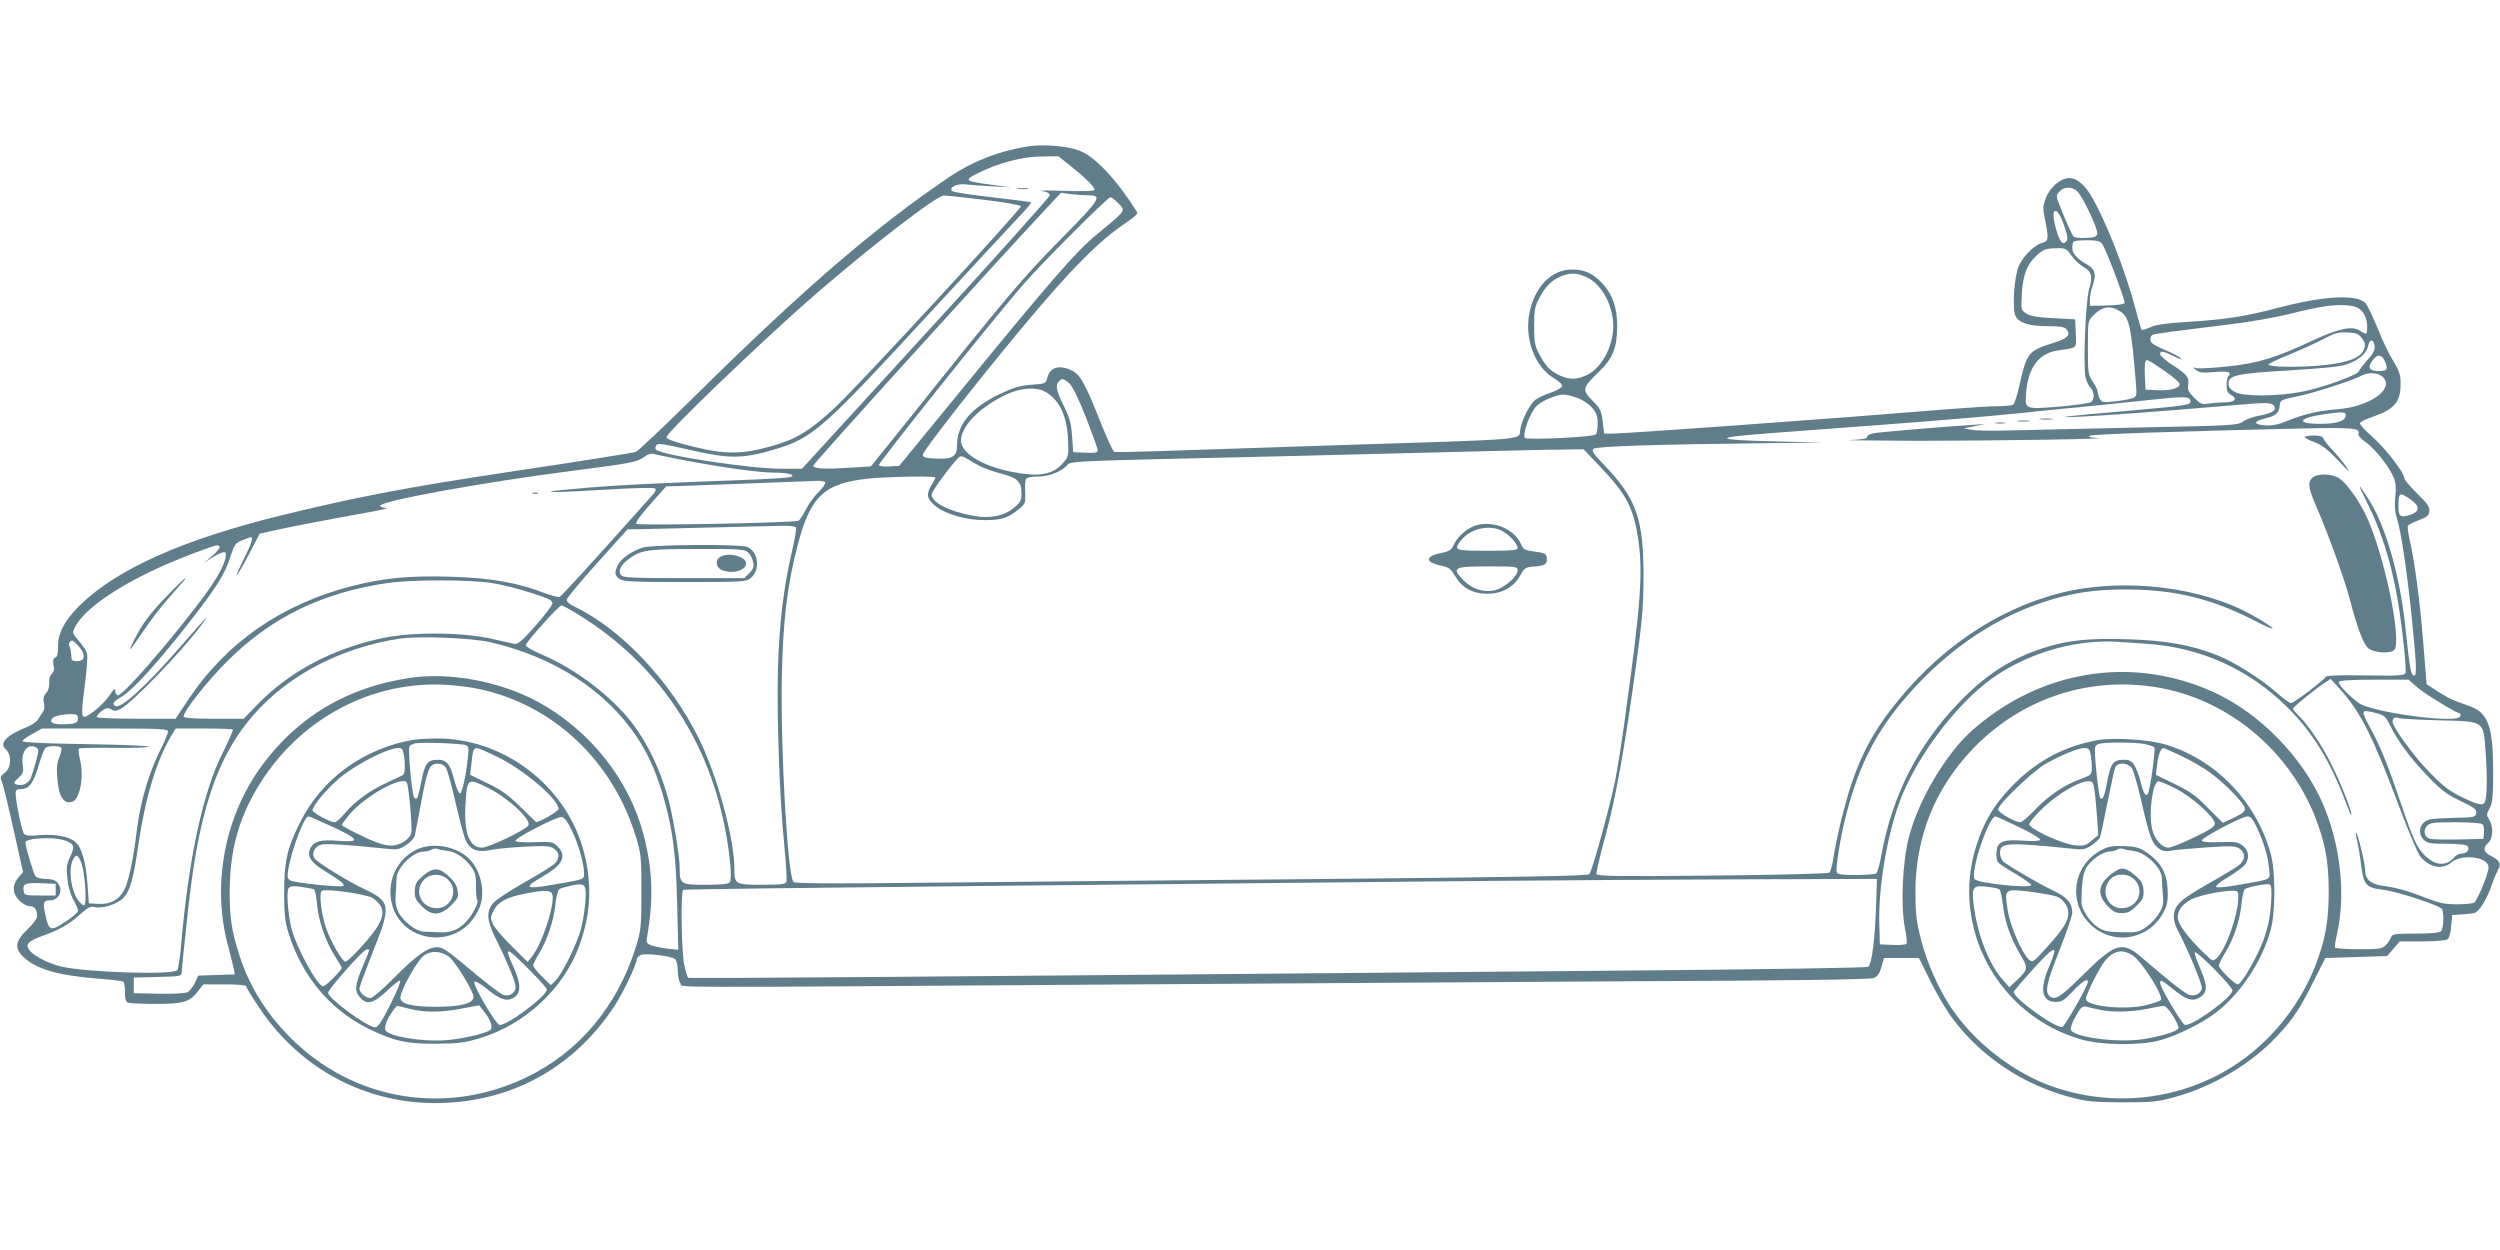 <?xml version="1.0" standalone="no"?>
<!DOCTYPE svg PUBLIC "-//W3C//DTD SVG 20010904//EN"
 "http://www.w3.org/TR/2001/REC-SVG-20010904/DTD/svg10.dtd">
<svg version="1.0" xmlns="http://www.w3.org/2000/svg"
 width="1280pt" height="640pt" viewBox="0 0 1280 640"
 preserveAspectRatio="xMidYMid meet">
<g transform="translate(0,640) scale(0.1,-0.1)"
fill="#607d8b" stroke="none">
<path d="M5260 5650 c-145 -23 -280 -76 -395 -153 -378 -255 -749 -574 -1295
-1113 -162 -160 -304 -294 -315 -298 -22 -6 -286 -48 -640 -101 -520 -78 -785
-128 -1180 -225 -500 -123 -840 -275 -1028 -461 -78 -78 -111 -141 -110 -212
1 -34 -4 -50 -14 -54 -11 -4 -13 -15 -9 -38 5 -23 2 -36 -9 -45 -9 -8 -15 -26
-13 -46 1 -20 -5 -41 -16 -53 -13 -14 -16 -28 -11 -51 4 -20 2 -36 -6 -46 -7
-9 -18 -26 -24 -37 -5 -11 -33 -30 -61 -41 -103 -42 -140 -82 -104 -113 31
-27 28 -96 -6 -120 -22 -16 -24 -22 -15 -43 6 -14 33 -124 60 -245 l49 -220
-24 -28 c-33 -39 -31 -81 5 -118 17 -16 40 -29 54 -29 25 0 37 -16 37 -52 0
-11 -22 -41 -50 -67 -62 -58 -67 -97 -20 -141 66 -62 173 -93 373 -110 71 -5
133 -12 138 -16 5 -3 9 -27 9 -54 0 -34 4 -50 16 -54 9 -3 72 -6 140 -6 143 0
176 10 217 64 l28 36 110 0 c62 0 109 -4 109 -9 0 -6 31 -56 69 -113 218 -326
576 -506 963 -484 356 19 658 195 856 498 45 70 112 211 112 237 0 6 9 15 19
21 23 12 157 -4 178 -21 7 -7 13 -32 13 -58 0 -26 6 -56 14 -67 16 -22 -179
-21 2336 -4 723 5 1862 12 2530 16 794 3 1224 9 1242 16 21 8 31 21 41 57 l13
46 89 0 90 0 60 -121 c33 -67 86 -156 119 -198 146 -191 357 -330 594 -393 86
-23 116 -26 267 -27 155 0 179 2 270 27 198 55 389 169 523 311 83 89 117 140
187 281 l61 120 158 5 158 5 33 38 32 37 114 0 c63 0 121 5 129 10 9 5 17 31
20 67 l5 58 45 3 c25 1 55 5 67 7 26 6 65 68 92 147 10 30 25 64 31 75 18 28
7 50 -35 70 -39 19 -45 41 -15 68 25 22 27 85 4 120 -14 21 -14 26 3 57 15 28
18 57 18 193 -1 229 -26 296 -122 330 -27 10 -61 22 -76 28 -16 5 -55 27 -86
47 l-57 37 -17 214 c-17 213 -44 415 -70 528 -8 33 -11 64 -8 70 4 5 29 18 56
28 41 15 51 23 53 45 3 22 -9 39 -62 91 -36 36 -66 71 -66 79 0 28 -97 153
-164 212 -37 32 -65 63 -63 70 2 6 30 20 63 31 115 40 146 77 145 173 0 43 -7
64 -37 113 -21 33 -57 108 -80 167 -24 59 -52 117 -62 129 -42 48 -214 39
-452 -24 -169 -44 -264 -59 -460 -71 -113 -7 -165 -15 -192 -28 -21 -10 -40
-15 -43 -13 -2 3 -16 48 -29 100 -53 202 -157 467 -232 591 -40 65 -85 95
-127 84 -41 -10 -84 -53 -103 -101 -15 -42 -16 -51 -1 -122 17 -87 15 -99 -19
-107 -37 -10 -95 -67 -117 -116 -25 -56 -36 -224 -17 -259 18 -35 70 -51 163
-51 62 0 88 -4 97 -15 24 -29 7 -48 -67 -71 -126 -38 -137 -51 -173 -215 -11
-51 -26 -96 -32 -101 -7 -4 -44 -8 -83 -8 -38 0 -151 -7 -250 -15 -382 -31
-579 -46 -1114 -85 -305 -22 -576 -40 -602 -40 l-46 0 -7 62 c-7 55 -12 66
-52 106 -55 56 -53 66 31 147 73 70 95 125 95 235 0 91 -22 158 -70 212 -50
57 -93 78 -162 78 -106 0 -192 -90 -218 -226 -25 -131 30 -274 127 -331 25
-15 43 -32 41 -40 -2 -8 -26 -22 -54 -32 -28 -9 -64 -25 -79 -35 -28 -18 -71
-99 -81 -153 -11 -58 80 -50 -954 -83 -184 -6 -510 -17 -725 -24 -214 -8 -394
-12 -400 -10 -6 3 -40 75 -74 162 -78 195 -101 235 -145 256 -64 30 -110 16
-124 -39 -8 -29 -10 -30 -83 -35 -60 -5 -90 -14 -163 -49 -147 -71 -216 -155
-216 -262 0 -56 -24 -71 -106 -67 -57 2 -69 6 -69 20 0 19 267 360 502 643
260 312 400 453 549 552 33 22 51 40 46 47 -105 167 -216 285 -296 315 -64 24
-187 34 -266 21z m217 -96 c86 -69 133 -116 126 -127 -3 -6 -65 -7 -157 -4
-83 3 -133 2 -111 -1 28 -5 40 -12 39 -23 -1 -9 -286 -327 -635 -707 l-633
-692 -105 0 c-163 0 -612 69 -643 98 -4 4 -3 14 2 22 7 12 34 8 175 -24 200
-46 268 -46 434 4 192 57 246 105 793 699 232 251 444 480 471 508 28 29 49
54 46 57 -2 2 -92 14 -199 26 -107 12 -199 26 -205 32 -19 18 26 40 70 34 22
-3 83 -7 135 -10 l95 -5 -75 10 c-162 21 -168 24 -98 60 106 54 233 88 335 88
l82 1 58 -46z m5161 -136 c29 -32 103 -189 100 -213 -3 -17 -12 -21 -57 -23
-30 -2 -58 1 -64 7 -9 9 -43 85 -75 168 -15 39 -15 43 2 62 25 27 67 27 94 -1z
m-5065 -18 c74 0 61 -20 -145 -228 -193 -196 -273 -290 -771 -914 l-198 -246
-112 -7 c-125 -8 -179 -5 -184 10 -2 8 919 1024 1214 1339 l55 59 52 -7 c28
-3 68 -6 89 -6z m-534 -23 c102 -12 186 -27 188 -33 4 -13 -843 -931 -953
-1032 -126 -117 -197 -160 -316 -194 -157 -45 -241 -46 -408 -5 -94 23 -136
38 -138 48 -4 21 512 515 773 741 297 255 614 499 649 497 11 0 104 -10 205
-22z m683 -14 c44 -43 50 -34 -112 -168 -107 -89 -234 -236 -752 -870 l-254
-310 -52 -3 c-30 -2 -52 1 -52 7 0 15 573 732 736 921 90 105 435 450 449 450
5 0 22 -12 37 -27z m4846 -117 c18 -53 21 -71 11 -82 -18 -22 -34 -2 -53 67
-31 110 5 123 42 15z m194 -93 c18 -21 120 -291 116 -305 -2 -6 -43 -11 -91
-12 l-87 -2 0 32 c0 17 7 51 15 74 19 54 12 82 -28 105 -53 30 -77 57 -77 85
0 15 3 30 7 33 3 4 34 7 68 7 46 0 66 -4 77 -17z m-155 -63 c15 -21 43 -47 61
-57 41 -22 48 -49 29 -110 -19 -59 -33 -412 -18 -461 5 -17 17 -39 25 -48 19
-19 21 -58 3 -72 -7 -6 -82 -17 -166 -24 -179 -14 -175 -16 -166 82 11 120 66
191 158 205 107 16 98 8 95 88 l-3 72 -112 6 c-82 4 -119 11 -139 24 -26 17
-27 18 -22 104 6 95 26 147 75 192 35 33 47 37 105 38 43 1 49 -2 75 -39z
m-2480 -111 c75 -36 133 -145 133 -250 0 -101 -60 -213 -133 -248 -52 -25 -85
-26 -135 -6 -50 21 -79 50 -110 110 -24 44 -27 62 -27 145 0 83 3 101 27 145
31 59 60 88 108 109 48 21 86 20 137 -5z m3917 -146 c46 -7 76 -49 76 -105 0
-43 -1 -44 -36 -22 -40 27 -106 14 -240 -48 -197 -92 -280 -117 -438 -134 -76
-8 -148 -12 -160 -9 -21 6 -21 6 -1 -10 16 -13 34 -15 91 -10 45 4 74 3 78 -4
4 -5 2 -12 -4 -16 -5 -3 -10 -24 -10 -45 0 -29 5 -42 20 -50 38 -20 24 -40
-27 -40 -27 0 -65 -3 -85 -6 -34 -6 -41 -3 -74 30 -29 29 -35 42 -31 64 7 39
-4 54 -78 102 -36 23 -65 49 -65 56 0 20 13 18 73 -11 29 -15 43 -19 32 -9
-11 9 -36 23 -55 31 -84 36 -100 46 -100 64 0 10 4 20 10 24 9 6 103 18 403
55 92 11 222 34 289 50 177 45 258 56 332 43z m-1186 -29 c43 -28 54 -78 77
-356 6 -75 6 -78 -17 -87 -13 -5 -54 -12 -90 -16 -60 -7 -67 -5 -77 13 -6 12
-11 28 -11 36 0 8 -11 32 -25 52 -24 35 -25 44 -25 174 0 136 0 137 28 165 47
48 87 53 140 19z m1235 -136 c17 -22 19 -34 11 -55 -15 -44 -81 -70 -209 -83
-120 -12 -280 -10 -280 4 0 4 47 27 105 50 58 24 137 59 175 80 59 31 78 36
124 34 46 -3 57 -7 74 -30z m65 -41 c2 -19 -7 -38 -36 -69 -21 -24 -41 -50
-44 -58 -8 -21 -185 -85 -294 -106 -123 -24 -298 -25 -341 -1 -24 13 -33 25
-33 43 0 43 44 52 317 68 191 12 259 19 295 33 62 24 94 54 103 93 8 36 29 35
33 -3z m50 -72 c21 -45 16 -55 -28 -55 -49 0 -60 18 -33 54 23 33 47 33 61 1z
m-1120 -58 c39 -27 72 -56 72 -63 0 -22 -47 -35 -114 -32 l-61 3 -3 64 c-2 35
-1 70 2 78 7 16 6 17 104 -50z m1113 -28 c60 -60 -67 -151 -231 -164 -100 -8
-171 -24 -259 -60 -45 -19 -77 -25 -112 -23 -62 4 -64 20 -4 35 59 15 73 27
77 65 3 30 5 31 88 48 85 17 282 81 330 106 38 20 87 17 111 -7z m-6729 -29
c17 -13 45 -69 87 -174 33 -85 61 -162 61 -171 0 -13 -11 -15 -62 -13 l-63 3
-6 82 c-5 67 -13 96 -43 156 -38 78 -44 105 -24 125 16 16 21 15 50 -8z m-124
-44 c73 -38 114 -121 120 -241 4 -88 3 -92 -24 -124 -53 -63 -126 -75 -272
-45 -145 29 -252 96 -252 158 0 73 97 172 230 235 73 35 151 41 198 17z m2725
-32 c27 -9 59 -30 77 -50 25 -29 30 -43 30 -84 0 -27 -5 -52 -10 -55 -21 -13
-350 -29 -362 -17 -16 16 27 133 60 164 28 27 100 57 138 58 11 0 41 -7 67
-16z m3142 -19 c0 -19 -16 -21 -305 -47 -348 -30 -405 -37 -270 -32 118 5 428
28 744 55 217 19 240 19 255 5 23 -23 0 -41 -71 -54 -32 -6 -70 -20 -85 -31
-27 -19 -55 -20 -543 -30 -283 -6 -580 -13 -660 -15 -80 -3 -163 -1 -185 3
l-40 8 55 11 55 11 -75 -5 c-102 -6 -424 -33 -482 -40 -31 -4 -48 -11 -48 -20
0 -10 -22 -14 -87 -17 -49 -1 106 -3 342 -4 393 0 1039 10 920 15 -33 2 -45 5
-35 11 14 8 434 22 1073 37 280 6 313 3 302 -29 -2 -7 13 -24 35 -39 47 -33
116 -118 142 -175 15 -34 17 -55 12 -107 -5 -47 -2 -78 9 -113 21 -65 52 -277
77 -522 24 -240 25 -284 8 -279 -15 5 -20 36 -43 251 -27 259 -101 515 -186
648 -61 95 -62 92 -9 -15 92 -184 149 -393 181 -673 12 -101 19 -190 15 -198
-5 -14 -31 -16 -206 -13 -144 2 -201 0 -204 -9 -6 -15 -162 -133 -176 -133 -7
0 -40 24 -74 54 -79 70 -216 156 -303 191 -131 52 -261 76 -459 82 -202 6
-301 -4 -429 -44 -167 -53 -300 -138 -437 -282 -208 -216 -339 -474 -394 -772
-9 -52 -22 -97 -28 -101 -6 -4 -53 -8 -104 -8 -73 0 -94 3 -98 15 -7 17 19
179 46 285 62 242 141 405 277 573 203 248 454 429 723 520 147 50 271 70 440
69 248 -1 438 -48 660 -163 122 -63 111 -42 -16 30 -259 147 -662 195 -980
116 -336 -84 -645 -297 -880 -608 -116 -153 -182 -299 -239 -525 -19 -73 -39
-168 -46 -212 -6 -44 -16 -83 -23 -88 -6 -5 -276 -12 -599 -15 -466 -5 -589
-3 -593 7 -3 7 18 95 46 197 53 196 95 427 157 874 31 228 37 298 38 450 0
302 -36 404 -209 582 -48 50 -58 65 -48 75 13 13 328 23 897 29 l280 3 -242 6
c-314 7 -332 19 -57 40 71 5 341 26 599 45 259 19 578 46 710 60 132 14 290
30 350 35 61 6 187 19 280 29 211 23 240 23 240 -4z m795 -69 c0 -32 -42 -46
-132 -46 -125 0 -112 30 22 49 88 13 110 13 110 -3z m-3824 -258 c136 -142
175 -212 199 -362 29 -178 18 -335 -66 -940 -16 -120 -39 -262 -50 -315 -28
-137 -118 -464 -132 -477 -9 -9 -368 -15 -1312 -24 -715 -6 -1626 -15 -2025
-19 -525 -6 -728 -5 -737 3 -30 28 -67 672 -60 1041 5 290 27 474 78 672 67
263 136 329 369 353 103 10 340 14 340 5 0 -2 -9 -19 -20 -37 -29 -48 -25 -72
16 -106 54 -45 162 -76 259 -75 85 0 117 11 175 59 30 25 31 31 29 83 -2 31 0
62 4 69 5 7 29 12 58 12 57 0 112 20 149 54 29 27 -60 23 1145 51 363 9 797
20 965 24 168 4 357 9 421 9 l116 2 79 -82z m-4691 27 c199 -38 392 -65 470
-65 73 0 115 -13 79 -23 -11 -3 -89 -8 -174 -12 -534 -20 -675 -27 -850 -41
-107 -9 -197 -18 -199 -20 -7 -6 59 -4 299 10 130 8 229 10 234 5 6 -5 2 -18
-11 -31 -342 -383 -468 -520 -478 -524 -6 -3 -43 7 -81 21 -135 52 -273 76
-472 82 -213 7 -344 -6 -508 -47 -361 -93 -645 -289 -840 -582 l-65 -98 -199
0 c-109 0 -201 4 -204 8 -3 5 8 19 24 31 25 18 33 19 49 9 16 -10 25 -9 48 2
60 32 305 285 409 423 60 79 34 53 -97 -98 -180 -207 -311 -327 -339 -310 -18
11 -10 23 33 48 56 33 181 170 340 373 148 190 187 252 217 344 20 63 25 70
61 84 22 9 42 16 44 16 13 0 1 -38 -36 -111 -60 -121 -42 -105 24 20 l57 109
69 15 c77 18 267 54 471 91 74 13 123 24 108 25 -15 1 -29 5 -32 10 -15 23
520 121 989 181 290 37 330 45 361 69 17 14 36 20 49 17 11 -3 79 -17 150 -31z
m1521 -31 c23 -12 73 -29 110 -39 83 -21 104 -42 104 -100 0 -38 -5 -47 -37
-74 -52 -43 -125 -58 -209 -42 -127 23 -214 68 -214 110 0 17 119 176 144 193
6 4 22 0 36 -10 14 -9 44 -26 66 -38z m-791 -84 c3 -5 -12 -27 -34 -49 -22
-22 -52 -63 -65 -90 -14 -27 -31 -53 -37 -57 -19 -11 -821 -26 -831 -16 -6 6
20 43 72 101 l81 91 52 1 c42 1 564 21 719 27 20 1 39 -2 43 -8z m8117 -87
c49 -34 48 -63 -2 -79 -50 -16 -60 -9 -60 45 0 70 6 73 62 34z m-8267 -143 c4
-6 -5 -59 -19 -118 -44 -188 -66 -371 -73 -607 -6 -251 8 -661 33 -907 9 -93
14 -175 10 -183 -4 -12 -28 -15 -125 -15 -137 0 -141 2 -141 83 0 152 -87 473
-180 662 -144 293 -394 560 -634 677 -32 15 -46 28 -44 39 2 9 72 94 157 188
l154 171 86 1 c78 2 542 13 703 17 37 1 70 -3 73 -8z m-2951 -99 c4 -5 -13
-26 -36 -46 l-43 -36 49 31 c30 18 54 26 59 21 12 -12 -6 -66 -46 -132 -88
-147 -468 -599 -503 -599 -8 0 -14 10 -14 22 0 17 -6 12 -30 -23 -28 -43 -106
-109 -129 -109 -15 0 -14 32 5 178 9 68 13 133 10 145 -3 13 -21 41 -41 64
-36 42 -36 43 -20 74 60 115 312 269 630 385 102 37 102 37 109 25z m1394
-186 c51 -8 143 -31 203 -51 93 -30 110 -38 107 -55 -2 -10 -41 -62 -88 -115
-65 -73 -89 -94 -105 -91 -11 2 -67 15 -125 28 -154 33 -411 34 -560 0 -259
-57 -473 -173 -639 -345 l-63 -66 -154 0 c-104 0 -154 4 -154 11 0 28 116 175
220 280 226 227 486 354 824 404 129 18 419 18 534 0z m455 -169 c388 -243
644 -617 736 -1071 27 -134 41 -276 28 -292 -6 -9 -44 -13 -123 -13 -130 0
-134 3 -134 87 0 61 -35 267 -60 359 -42 149 -105 280 -185 384 -104 135 -290
276 -457 347 -52 22 -87 43 -86 50 5 20 169 203 183 203 6 0 51 -24 98 -54z
m-463 -134 c328 -76 592 -247 751 -486 64 -96 106 -195 145 -339 41 -154 55
-270 61 -516 l6 -234 -56 6 c-31 4 -68 12 -83 17 -24 10 -26 14 -20 48 33 192
27 342 -19 519 -74 283 -278 538 -545 682 -193 103 -449 151 -653 120 -318
-48 -569 -196 -754 -446 -192 -259 -259 -608 -177 -920 15 -54 28 -110 31
-125 l5 -27 -93 -3 -94 -3 -17 -37 c-10 -20 -27 -42 -38 -48 -12 -6 -70 -9
-147 -8 l-128 3 0 40 0 40 123 3 c107 2 122 5 122 20 1 21 14 154 35 342 60
543 170 832 403 1052 175 165 413 277 677 318 97 15 367 4 465 -18z m-2105
-23 c35 -42 31 -74 -10 -74 -27 0 -30 3 -30 30 -1 17 -4 36 -8 43 -9 13 -1 32
13 32 4 0 20 -14 35 -31z m10583 15 c279 -18 530 -131 728 -330 126 -126 215
-271 294 -481 16 -43 29 -73 29 -66 2 23 -52 158 -101 257 -48 99 -123 209
-172 255 -14 14 -26 28 -26 32 0 9 115 102 164 134 l29 19 49 -54 c107 -119
169 -244 309 -619 45 -119 91 -227 103 -239 50 -56 111 -66 158 -27 47 40 163
32 186 -12 8 -13 1 -40 -23 -102 -19 -46 -39 -88 -47 -92 -7 -5 -47 -9 -88 -9
-62 0 -90 6 -160 33 -95 37 -152 53 -223 62 -57 8 -87 33 -87 75 0 35 -40 203
-47 196 -2 -2 0 -21 6 -42 5 -22 15 -77 20 -124 13 -101 25 -115 109 -125 80
-10 299 -82 306 -101 10 -27 7 -99 -6 -112 -8 -8 -52 -12 -130 -12 -104 0
-119 -2 -125 -17 -3 -10 -15 -28 -26 -40 -19 -21 -29 -23 -138 -23 -65 0 -120
4 -123 8 -3 5 1 35 9 68 46 202 19 455 -70 664 -103 241 -324 468 -561 576
-417 190 -886 115 -1238 -197 -132 -117 -274 -356 -322 -544 -34 -130 -43
-351 -21 -465 9 -41 12 -79 8 -83 -5 -4 -37 -7 -72 -5 l-64 3 -3 105 c-6 197
46 487 117 658 87 210 265 447 433 578 183 142 440 222 668 208 30 -2 97 -6
148 -10z m1387 -222 c35 -31 186 -124 219 -135 5 -2 6 -9 1 -17 -19 -31 -372
11 -497 59 -37 14 -132 107 -123 120 4 7 67 11 182 11 l175 0 43 -38z m-9926
-9 c381 -79 688 -367 807 -758 26 -85 28 -101 28 -280 0 -179 -2 -195 -27
-279 -95 -307 -291 -542 -562 -672 -413 -199 -887 -119 -1208 203 -122 122
-210 263 -260 418 -42 131 -51 193 -51 335 1 188 39 340 120 489 202 368 581
586 984 565 52 -3 128 -12 169 -21z m8631 1 c343 -70 639 -321 772 -653 53
-135 71 -231 71 -386 0 -155 -18 -251 -71 -386 -89 -223 -258 -419 -463 -535
-279 -158 -616 -181 -915 -64 -186 74 -372 223 -483 389 -66 97 -126 234 -157
356 -23 92 -27 131 -27 240 1 280 99 526 292 729 256 268 619 383 981 310z
m1086 -125 c40 -10 48 -17 71 -63 44 -87 104 -167 192 -259 71 -74 99 -95 169
-128 71 -34 83 -43 80 -62 -3 -21 -8 -22 -108 -24 -58 -2 -115 -5 -127 -8 -52
-12 -70 -68 -33 -105 17 -17 33 -20 113 -20 50 0 98 -4 106 -9 21 -13 5 -41
-22 -41 -14 0 -30 -7 -38 -16 -41 -50 -96 -49 -152 4 -40 38 -60 79 -121 259
-70 207 -109 302 -157 390 -54 100 -54 102 27 82z m-11768 -35 c-3 -16 -14
-20 -62 -22 -64 -3 -87 8 -67 32 13 15 109 27 124 15 5 -4 7 -15 5 -25z
m12086 -2 c239 -6 230 0 242 -158 9 -114 8 -226 -2 -256 -8 -26 -31 -22 -120
21 -64 31 -96 56 -165 127 -81 83 -189 231 -189 259 0 18 12 26 29 19 9 -4
101 -9 205 -12z m-11624 -57 c0 -9 -14 -44 -31 -78 -67 -131 -110 -279 -129
-432 -16 -137 -41 -256 -62 -298 -27 -53 -71 -78 -133 -75 l-50 3 -7 98 c-8
112 -28 185 -61 215 -31 29 -105 43 -185 36 -51 -5 -70 -3 -79 7 -11 14 -43
167 -43 207 0 18 6 22 29 22 40 0 63 31 91 127 12 43 28 81 34 85 16 11 74 10
80 -1 3 -5 -1 -26 -10 -47 -12 -28 -15 -57 -11 -104 7 -98 32 -139 77 -125 39
12 61 128 40 214 -7 29 -9 55 -6 58 3 4 82 5 176 4 93 -1 175 1 182 6 7 4
-135 10 -317 13 -210 3 -330 9 -330 15 0 6 23 22 50 37 l50 28 323 0 c282 0
322 -2 322 -15z m332 10 c3 -3 -20 -56 -51 -118 -100 -197 -174 -535 -212
-967 -6 -74 -16 -141 -21 -147 -21 -26 -462 -12 -593 18 -61 14 -133 50 -158
77 -32 35 -18 52 65 82 83 29 136 60 198 117 31 27 45 34 65 29 39 -10 113 14
145 45 36 37 53 96 80 284 35 236 93 426 170 553 l20 32 143 0 c79 0 146 -2
149 -5z m-1004 -94 c11 -7 10 -19 -3 -67 -9 -32 -21 -71 -27 -87 -11 -29 -46
-44 -75 -33 -15 6 -13 10 11 33 25 23 28 31 22 70 -9 68 29 112 72 84z m12520
-390 c8 -5 12 -22 10 -42 l-3 -34 -125 -3 c-69 -1 -135 0 -147 3 -30 7 -39 42
-17 66 15 17 31 19 143 19 69 0 132 -4 139 -9z m-12387 -81 c58 -16 65 -32 39
-85 -19 -40 -21 -55 -15 -113 4 -42 16 -82 31 -109 13 -23 24 -48 24 -56 0 -8
-30 -34 -66 -57 -76 -50 -84 -47 -102 38 -14 61 -10 72 23 72 49 0 72 55 38
92 -11 12 -30 18 -58 18 -24 0 -47 6 -53 13 -10 12 -52 153 -52 174 0 21 131
29 191 13z m94 -114 c19 -44 31 -211 17 -220 -7 -4 -22 10 -37 32 -31 47 -44
146 -25 192 16 39 28 38 45 -4z m9190 -238 c-6 -165 -22 -283 -39 -298 -7 -5
-507 -13 -1211 -19 -3728 -33 -4828 -42 -4832 -37 -3 3 -12 31 -19 63 -15 64
-20 378 -6 387 5 3 744 12 1643 21 899 9 1976 20 2394 24 418 4 1056 8 1418 9
l657 2 -5 -152z m-9320 97 l0 -30 -80 0 c-69 0 -80 2 -83 18 -8 42 4 48 85 45
l78 -3 0 -30z"/>
<path d="M5213 5433 c15 -2 37 -2 50 0 12 2 0 4 -28 4 -27 0 -38 -2 -22 -4z"/>
<path d="M10448 4253 c18 -2 45 -2 60 0 15 2 0 4 -33 4 -33 0 -45 -2 -27 -4z"/>
<path d="M10333 4243 c15 -2 39 -2 55 0 15 2 2 4 -28 4 -30 0 -43 -2 -27 -4z"/>
<path d="M10218 4233 c12 -2 32 -2 45 0 12 2 2 4 -23 4 -25 0 -35 -2 -22 -4z"/>
<path d="M11800 4162 c0 -4 22 -16 50 -26 38 -14 67 -36 122 -94 56 -60 65
-67 41 -32 -17 25 -49 63 -70 85 -21 22 -42 48 -46 58 -5 13 -18 17 -52 17
-25 0 -45 -4 -45 -8z"/>
<path d="M11836 3951 c-22 -25 -17 -52 34 -169 53 -123 135 -351 160 -447 42
-159 71 -234 97 -255 29 -23 111 -28 131 -8 44 44 -57 520 -151 703 -37 74
-98 156 -130 176 -43 26 -118 26 -141 0z"/>
<path d="M7557 3710 c-43 -13 -92 -55 -111 -94 -16 -35 -23 -39 -83 -51 -17
-3 -37 -12 -43 -20 -14 -16 9 -31 66 -43 31 -6 43 -16 64 -51 36 -61 90 -91
166 -91 75 0 138 36 169 96 18 33 26 39 55 42 67 5 80 11 80 37 0 30 -8 34
-69 42 -43 5 -51 10 -62 34 -32 79 -142 126 -232 99z m129 -26 c38 -18 84 -67
84 -90 0 -11 -28 -14 -155 -14 -170 0 -175 2 -133 55 45 57 139 80 204 49z
m84 -205 c0 -30 -63 -86 -112 -100 -57 -15 -120 4 -164 49 -64 66 -54 72 128
72 144 0 148 -1 148 -21z"/>
<path d="M2728 3873 c6 -2 18 -2 25 0 6 3 1 5 -13 5 -14 0 -19 -2 -12 -5z"/>
<path d="M3289 3596 c-58 -20 -108 -56 -124 -86 -20 -40 -19 -56 7 -74 19 -14
68 -16 334 -16 298 0 312 1 337 20 52 41 40 138 -19 160 -39 15 -492 12 -535
-4z m540 -23 c11 -10 24 -32 27 -50 5 -26 1 -37 -19 -57 l-26 -26 -309 0
c-258 0 -312 2 -322 15 -17 20 -4 49 35 80 66 49 92 54 351 54 216 1 244 -1
263 -16z"/>
<path d="M3688 3549 c-27 -15 -23 -54 7 -67 51 -23 125 -4 125 33 0 36 -90 59
-132 34z"/>
<path d="M859 3353 c-92 -95 -131 -147 -174 -233 -34 -69 -24 -58 53 55 34 50
87 120 119 155 31 36 66 75 77 88 11 12 17 22 15 22 -3 0 -44 -39 -90 -87z"/>
<path d="M2120 2613 c-259 -44 -473 -200 -586 -428 -65 -133 -79 -195 -79
-355 0 -114 4 -147 23 -210 70 -220 211 -389 407 -486 131 -64 195 -79 350
-78 111 1 143 5 220 28 234 70 432 255 512 477 58 160 65 310 24 472 -88 343
-412 591 -764 586 -45 -1 -93 -4 -107 -6z m264 -28 c16 -7 17 -15 11 -69 -10
-92 -29 -177 -40 -179 -5 0 -18 27 -27 62 -24 91 -40 111 -87 111 -52 0 -67
-20 -84 -113 -16 -82 -22 -97 -36 -81 -12 13 -34 255 -24 264 4 5 17 11 28 14
28 7 236 0 259 -9z m-312 -89 c2 -44 -1 -60 -12 -66 -8 -4 -46 -22 -83 -39
-86 -40 -164 -97 -212 -156 -21 -25 -44 -45 -52 -45 -22 0 -113 49 -113 61 0
23 76 113 138 165 106 87 293 175 319 150 7 -6 14 -37 15 -70z m474 29 c136
-66 314 -217 314 -267 0 -12 -107 -73 -116 -66 -2 2 -39 37 -82 79 -60 59 -99
87 -167 119 l-88 43 7 59 c6 65 11 78 29 78 6 0 52 -20 103 -45z m-262 -57 c7
-13 30 -94 49 -180 20 -87 43 -173 52 -192 23 -48 61 -62 128 -48 29 6 107 14
175 17 103 5 128 4 148 -10 28 -18 31 -45 7 -74 -10 -11 -79 -55 -153 -96 -74
-42 -147 -89 -162 -106 -39 -41 -37 -89 6 -176 65 -131 106 -231 106 -256 0
-31 -31 -51 -63 -41 -12 4 -68 46 -125 93 -176 146 -183 151 -216 151 -46 0
-107 -44 -221 -159 -58 -59 -108 -101 -119 -101 -24 0 -56 28 -56 48 0 8 32
95 71 193 93 233 90 253 -50 319 -78 37 -225 127 -247 151 -23 25 -5 66 33 75
23 6 135 -1 346 -23 40 -4 55 -1 87 21 22 14 42 36 44 49 3 12 17 87 32 167
32 174 43 200 84 200 20 0 34 -7 44 -22z m-201 -75 c10 -16 29 -235 23 -259
-4 -14 -21 -33 -39 -44 -52 -32 -100 -26 -214 30 -57 27 -103 52 -103 56 0 4
16 26 36 50 78 96 274 205 297 167z m412 -25 c101 -49 224 -161 211 -193 -8
-21 -203 -115 -238 -115 -64 0 -93 75 -85 215 8 142 10 143 112 93z m-789
-203 c135 -63 141 -79 26 -70 -89 8 -127 -3 -144 -40 -17 -39 3 -70 74 -114
87 -54 104 -68 96 -77 -9 -9 -246 15 -271 28 -15 8 -17 17 -12 51 16 102 82
277 104 277 6 0 63 -25 127 -55z m1221 -15 c34 -69 63 -170 63 -219 0 -35 9
-32 -155 -60 -147 -26 -159 -18 -57 41 103 59 126 105 77 154 -24 24 -30 25
-120 22 -58 -2 -95 1 -96 7 -3 14 212 125 236 122 14 -1 30 -22 52 -67z m70
-370 c-4 -41 -13 -102 -22 -135 -19 -74 -98 -235 -131 -266 l-24 -23 -45 44
c-25 24 -45 50 -45 57 0 7 14 35 31 63 41 67 75 169 83 252 4 37 13 71 19 75
7 5 35 13 62 19 72 15 79 7 72 -86z m-1389 66 c5 -3 12 -36 15 -74 7 -85 44
-192 91 -266 20 -31 36 -59 36 -61 0 -12 -83 -95 -95 -95 -30 0 -139 201 -164
301 -18 77 -25 187 -13 202 9 10 25 12 66 6 30 -4 59 -10 64 -13z m302 -45
c76 -55 64 -110 -51 -239 -44 -50 -86 -89 -92 -86 -18 7 -71 99 -96 168 -26
72 -39 185 -23 195 21 13 235 -18 262 -38z m917 22 c18 -46 -52 -259 -105
-323 l-21 -25 -80 80 c-45 43 -88 94 -97 113 -14 30 -14 35 3 69 22 45 67 69
159 87 98 20 133 19 141 -1z m-937 -289 c0 -3 -13 -36 -30 -75 -42 -100 -46
-129 -20 -162 35 -44 71 -37 139 28 32 30 63 55 69 55 7 0 -15 -54 -48 -120
-44 -88 -65 -120 -79 -120 -39 0 -241 148 -241 177 0 18 180 222 198 222 6 1
12 -1 12 -5z m408 -32 c32 -24 125 -174 126 -205 1 -34 -60 -51 -189 -52 -126
0 -185 15 -185 47 0 37 89 196 123 218 38 24 83 21 125 -8z m409 -64 c51 -51
93 -98 93 -104 0 -35 -213 -192 -244 -181 -22 9 -138 209 -127 220 5 5 32 -10
65 -37 66 -54 99 -65 135 -45 39 22 39 71 2 154 -52 114 -44 113 76 -7z m-610
-203 c75 -20 168 -19 272 2 l84 16 23 -29 c34 -42 49 -83 36 -96 -18 -18 -145
-48 -232 -54 -121 -9 -295 21 -307 52 -3 8 0 28 7 45 12 28 47 79 55 79 2 0
30 -7 62 -15z"/>
<path d="M2135 2051 c-83 -39 -136 -123 -136 -216 0 -262 354 -326 456 -82 31
74 9 184 -48 245 -63 68 -188 92 -272 53z m154 -7 c43 -4 94 -39 125 -84 20
-28 24 -47 23 -97 0 -35 2 -66 6 -69 11 -11 -22 -77 -56 -113 -41 -43 -80 -58
-142 -54 -27 1 -62 3 -76 3 -36 0 -105 52 -128 98 -14 28 -18 52 -15 92 2 30
4 67 4 81 0 55 84 139 139 139 14 0 33 5 41 10 8 5 22 7 30 4 8 -4 30 -8 49
-10z"/>
<path d="M2166 1916 c-33 -28 -40 -40 -42 -75 -2 -36 3 -47 34 -79 51 -53 96
-52 151 2 35 34 39 43 34 75 -3 26 -16 47 -45 74 -51 47 -80 47 -132 3z m129
-21 c54 -53 16 -145 -59 -145 -79 0 -119 88 -66 145 32 34 91 35 125 0z"/>
<path d="M10737 2610 c-175 -32 -321 -112 -447 -247 -83 -88 -133 -173 -171
-292 -134 -418 110 -871 537 -993 104 -30 304 -32 404 -4 89 25 213 86 285
141 125 95 239 266 281 425 25 90 25 301 0 389 -74 269 -286 487 -546 561 -84
24 -263 35 -343 20z m241 -19 c24 -5 47 -13 52 -17 8 -9 -23 -231 -34 -241
-11 -11 -23 9 -35 59 -6 29 -20 68 -31 86 -17 27 -25 32 -60 32 -50 0 -64 -20
-81 -112 -13 -72 -23 -97 -35 -85 -10 10 -34 245 -27 262 2 8 14 16 26 18 40
8 181 6 225 -2z m-274 -52 c3 -17 6 -48 6 -69 0 -36 -1 -38 -58 -59 -82 -29
-167 -87 -235 -159 -32 -34 -65 -62 -73 -62 -27 0 -114 50 -114 66 0 25 180
198 245 234 80 45 164 79 196 80 22 0 28 -6 33 -31z m463 -9 c47 -22 113 -59
146 -84 64 -45 155 -136 176 -173 13 -25 3 -34 -71 -69 l-37 -17 -76 76 c-61
63 -92 85 -171 123 l-96 47 7 56 c6 50 19 81 32 81 3 0 43 -18 90 -40z m-252
-63 c8 -13 29 -82 45 -153 44 -193 57 -230 88 -254 20 -17 35 -20 62 -16 19 4
102 11 183 17 131 9 151 8 173 -6 32 -21 31 -58 -3 -85 -15 -12 -88 -56 -161
-97 -142 -81 -172 -110 -172 -168 0 -16 7 -43 16 -60 54 -102 133 -291 128
-307 -9 -29 -42 -42 -71 -29 -25 11 -104 74 -233 185 -106 91 -136 82 -315
-95 -108 -107 -136 -124 -163 -97 -23 23 -12 70 53 234 36 91 65 176 65 190 0
50 -27 81 -97 114 -70 33 -225 123 -255 148 -10 9 -18 28 -18 44 0 55 29 57
385 21 41 -4 56 0 84 19 19 13 37 30 42 38 4 8 21 89 39 180 18 91 36 173 41
183 14 26 65 22 84 -6z m-191 -114 c4 -27 9 -89 13 -138 l6 -91 -34 -28 c-29
-25 -39 -28 -84 -24 -66 6 -235 84 -235 108 0 10 33 48 73 86 75 71 181 133
228 134 24 0 27 -5 33 -47z m413 11 c82 -41 203 -148 203 -181 0 -15 -25 -32
-107 -71 -60 -29 -118 -52 -131 -52 -32 0 -69 40 -82 91 -21 76 1 249 32 249
6 0 45 -16 85 -36z m-799 -199 c65 -31 111 -59 107 -65 -4 -6 -37 -8 -88 -4
-104 7 -131 -5 -135 -59 -2 -21 2 -45 8 -52 7 -8 47 -35 91 -60 43 -26 79 -51
79 -56 0 -20 -276 9 -290 30 -23 38 72 321 107 321 5 0 59 -25 121 -55z m1215
3 c38 -81 58 -148 64 -210 7 -66 22 -57 -152 -88 -62 -11 -113 -16 -118 -11
-5 5 22 28 62 51 40 24 78 52 86 64 24 33 19 72 -12 96 -24 19 -38 21 -117 18
-57 -2 -90 1 -93 8 -4 13 203 123 234 124 16 0 27 -13 46 -52z m75 -392 c-4
-66 -14 -115 -35 -178 -31 -90 -116 -238 -136 -238 -15 0 -97 81 -97 96 0 6
16 38 35 70 44 72 75 168 82 252 3 34 11 66 17 70 18 11 110 29 125 24 11 -4
13 -25 9 -96z m-1392 71 c6 -3 14 -37 18 -73 9 -88 38 -173 87 -256 45 -76 44
-81 -16 -138 l-37 -35 -35 40 c-73 83 -132 240 -149 392 -9 81 -1 91 68 83 29
-3 58 -9 64 -13z m296 -38 c33 -14 58 -50 58 -84 0 -41 -27 -83 -108 -173 -72
-80 -75 -82 -94 -65 -36 33 -97 174 -109 255 -17 108 -17 108 118 92 59 -8
120 -19 135 -25z m928 -6 c-1 -90 -64 -266 -111 -309 -19 -17 -21 -16 -60 22
-87 83 -139 153 -139 188 0 36 24 67 71 92 36 18 146 42 202 43 36 1 37 0 37
-36z m-969 -353 c-50 -116 -37 -180 36 -180 28 0 43 9 86 55 46 49 78 69 77
48 -2 -24 -118 -228 -131 -231 -36 -7 -249 147 -249 179 0 4 46 58 102 120
114 125 129 126 79 9z m426 60 c47 -28 164 -213 146 -231 -4 -4 -37 -16 -73
-25 -108 -27 -310 -7 -310 32 0 22 70 162 98 195 43 52 87 61 139 29z m513
-181 c0 -35 -212 -188 -244 -176 -16 6 -126 192 -126 213 0 21 6 18 67 -31 64
-53 97 -64 132 -44 44 25 46 58 8 146 -19 43 -32 82 -30 87 8 12 193 -175 193
-195z m-675 -100 c62 -13 163 -10 240 6 38 8 77 15 85 15 17 0 80 -98 73 -115
-5 -16 -92 -42 -183 -56 -127 -19 -353 10 -367 48 -3 8 5 33 17 56 35 64 41
69 69 61 14 -4 44 -10 66 -15z"/>
<path d="M10762 2049 c-146 -74 -177 -264 -62 -379 116 -116 308 -83 380 65
18 37 21 59 18 115 -4 81 -35 135 -106 185 -37 25 -54 30 -115 33 -58 2 -80
-1 -115 -19z m157 -5 c68 -7 152 -88 150 -145 0 -13 2 -49 5 -79 4 -46 1 -61
-19 -96 -13 -22 -43 -54 -66 -70 -39 -27 -49 -29 -125 -27 -67 1 -91 5 -119
23 -43 26 -88 94 -88 130 1 103 8 148 25 178 25 40 84 82 118 82 14 0 32 5 40
10 8 5 22 7 30 4 8 -4 30 -8 49 -10z"/>
<path d="M10859 1952 c-14 -2 -44 -20 -65 -40 -53 -50 -54 -96 -4 -150 29 -30
42 -37 74 -37 31 0 46 8 75 37 31 30 37 43 36 75 0 25 -8 47 -20 59 -46 45
-71 60 -96 56z m71 -57 c53 -57 13 -145 -66 -145 -73 0 -110 84 -63 144 29 37
95 37 129 1z"/>
</g>
</svg>
